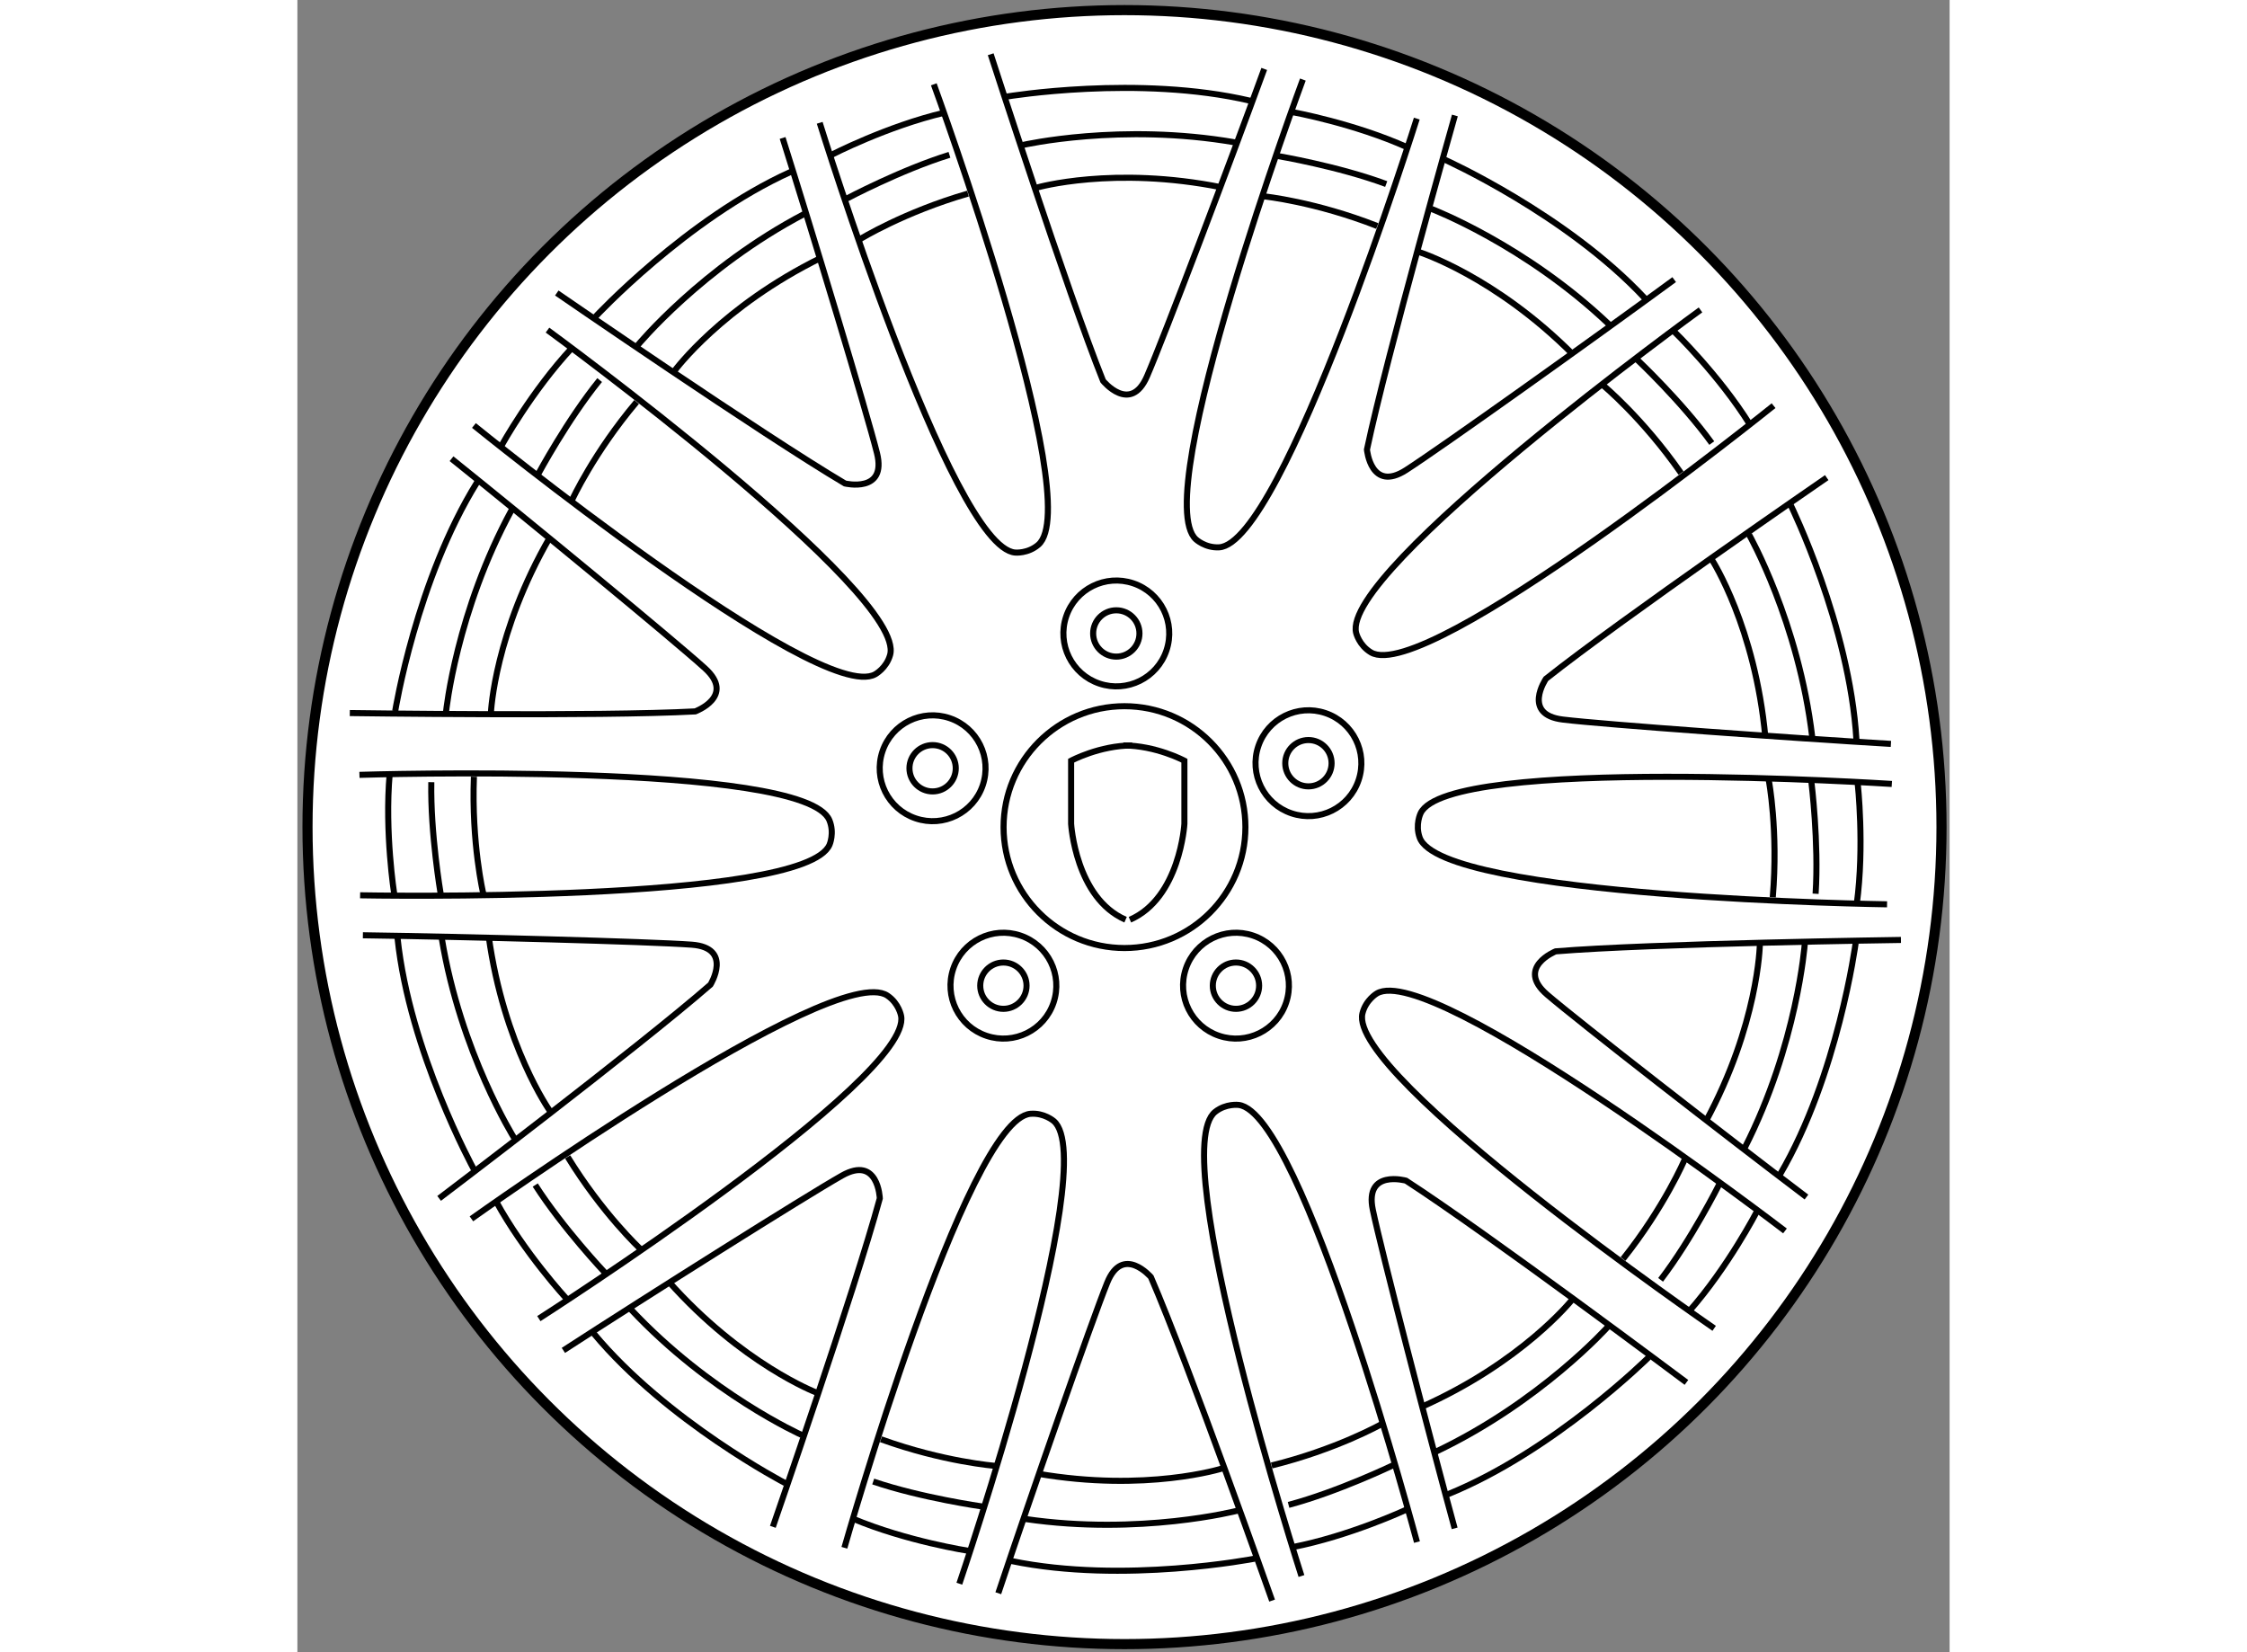 <?xml version="1.0" encoding="utf-8"?>
<!-- Generator: Adobe Illustrator 15.1.0, SVG Export Plug-In . SVG Version: 6.00 Build 0)  -->
<!DOCTYPE svg PUBLIC "-//W3C//DTD SVG 1.1//EN" "http://www.w3.org/Graphics/SVG/1.1/DTD/svg11.dtd">
<svg version="1.1" xmlns="http://www.w3.org/2000/svg" xmlns:xlink="http://www.w3.org/1999/xlink" x="0px" y="0px" width="244.8px"
	 height="180px" viewBox="29.548 92.211 81.696 81.696" enable-background="new 0 0 244.8 180" xml:space="preserve">
	
<rect x="29.548" y="92.211" width="81.696" height="81.696" fill="#808080" stroke="none"/>
	
<g><circle fill="#FFFFFF" stroke="#000000" stroke-width="0.5" cx="70.446" cy="133.109" r="40.398"></circle><circle fill="none" stroke="#000000" stroke-width="0.3" cx="70.445" cy="133.109" r="5.979"></circle><path fill="none" stroke="#000000" stroke-width="0.3" d="M70.499,137.688c-2.477-1.078-2.693-4.74-2.693-4.74v-3.123
				c0,0,1.402-0.754,3.018-0.754"></path><path fill="none" stroke="#000000" stroke-width="0.3" d="M70.714,137.688c2.479-1.078,2.693-4.74,2.693-4.74v-3.123
				c0,0-1.4-0.754-3.016-0.754"></path><path fill="none" stroke="#000000" stroke-width="0.3" d="M63.438,131.035c-0.46,1.371-1.946,2.105-3.315,1.643
				c-1.369-0.459-2.106-1.945-1.645-3.316c0.461-1.369,1.945-2.105,3.316-1.643C63.165,128.18,63.898,129.664,63.438,131.035z"></path><circle fill="none" stroke="#000000" stroke-width="0.3" cx="60.957" cy="130.199" r="1.145"></circle><path fill="none" stroke="#000000" stroke-width="0.3" d="M66.938,141.785c-0.46,1.371-1.946,2.105-3.315,1.643
				c-1.369-0.459-2.106-1.945-1.645-3.316c0.461-1.369,1.945-2.105,3.316-1.643C66.665,138.93,67.398,140.414,66.938,141.785z"></path><circle fill="none" stroke="#000000" stroke-width="0.3" cx="64.457" cy="140.949" r="1.145"></circle><path fill="none" stroke="#000000" stroke-width="0.3" d="M78.438,141.785c-0.46,1.371-1.946,2.105-3.315,1.643
				c-1.369-0.459-2.106-1.945-1.645-3.316c0.461-1.369,1.945-2.105,3.316-1.643C78.165,138.93,78.898,140.414,78.438,141.785z"></path><circle fill="none" stroke="#000000" stroke-width="0.3" cx="75.957" cy="140.949" r="1.145"></circle><path fill="none" stroke="#000000" stroke-width="0.3" d="M82.021,130.785c-0.46,1.371-1.946,2.105-3.315,1.643
				c-1.369-0.459-2.106-1.945-1.645-3.316c0.461-1.369,1.945-2.105,3.316-1.643C81.748,127.93,82.481,129.414,82.021,130.785z"></path><circle fill="none" stroke="#000000" stroke-width="0.3" cx="79.54" cy="129.949" r="1.145"></circle><path fill="none" stroke="#000000" stroke-width="0.3" d="M72.521,124.369c-0.46,1.371-1.946,2.105-3.315,1.643
				c-1.369-0.459-2.106-1.945-1.645-3.316c0.461-1.369,1.945-2.105,3.316-1.643C72.248,121.514,72.981,122.998,72.521,124.369z"></path><circle fill="none" stroke="#000000" stroke-width="0.3" cx="70.04" cy="123.533" r="1.145"></circle><path fill="none" stroke="#000000" stroke-width="0.3" d="M42.374,106.699c0,0,10.166,7,14.25,9.418c0,0,2.083,0.5,1.583-1.5
				s-3.167-10.834-4.667-15.584"></path><path fill="none" stroke="#000000" stroke-width="0.3" d="M44.29,107.867c0,0,4.5-4.834,9.667-7.166"></path><path fill="none" stroke="#000000" stroke-width="0.3" d="M55.374,98.283c0,0,6.5,21,9.666,21.25c0,0,0.627,0.061,1.146-0.387
				c2.41-2.068-5.17-22.766-5.17-22.766"></path><path fill="none" stroke="#000000" stroke-width="0.3" d="M55.957,99.867c0,0,2.751-1.418,5.583-2.084"></path><path fill="none" stroke="#000000" stroke-width="0.3" d="M48.207,110.533c0,0,2.333-3.166,7.25-5.582"></path><path fill="none" stroke="#000000" stroke-width="0.3" d="M57.374,104.033c0,0,2.166-1.334,5.333-2.25"></path><path fill="none" stroke="#000000" stroke-width="0.3" d="M46.374,109.283c0,0,3.166-3.834,8.25-6.5"></path><path fill="none" stroke="#000000" stroke-width="0.3" d="M56.707,102.033c0,0,2.667-1.416,5.083-2.166"></path><path fill="none" stroke="#000000" stroke-width="0.3" d="M32.139,127.469c0,0,12.342,0.176,17.081-0.082
				c0,0,2.01-0.742,0.484-2.129c-1.527-1.385-8.65-7.248-12.535-10.365"></path><path fill="none" stroke="#000000" stroke-width="0.3" d="M34.383,127.375c0,0,1.057-6.52,4.058-11.33"></path><path fill="none" stroke="#000000" stroke-width="0.3" d="M38.277,113.25c0,0,17.067,13.854,19.839,12.303
				c0,0,0.555-0.297,0.739-0.957c0.856-3.061-16.94-16.063-16.94-16.063"></path><path fill="none" stroke="#000000" stroke-width="0.3" d="M39.642,114.242c0,0,1.5-2.707,3.486-4.832"></path><path fill="none" stroke="#000000" stroke-width="0.3" d="M39.12,127.418c0,0,0.182-3.93,2.929-8.67"></path><path fill="none" stroke="#000000" stroke-width="0.3" d="M43.134,116.922c0,0,1.061-2.314,3.186-4.834"></path><path fill="none" stroke="#000000" stroke-width="0.3" d="M36.9,127.395c0,0,0.505-4.945,3.251-9.986"></path><path fill="none" stroke="#000000" stroke-width="0.3" d="M41.469,115.627c0,0,1.431-2.658,3.024-4.623"></path><path fill="none" stroke="#000000" stroke-width="0.3" d="M36.556,151.467c0,0,9.84-7.453,13.417-10.57
				c0,0,1.129-1.82-0.927-1.975c-2.056-0.152-11.279-0.396-16.26-0.465"></path><path fill="none" stroke="#000000" stroke-width="0.3" d="M38.267,150.016c0,0-3.176-5.793-3.768-11.43"></path><path fill="none" stroke="#000000" stroke-width="0.3" d="M32.649,136.48c0,0,21.979,0.426,23.212-2.502
				c0,0,0.253-0.576-0.007-1.209c-1.207-2.939-23.238-2.244-23.238-2.244"></path><path fill="none" stroke="#000000" stroke-width="0.3" d="M34.337,136.424c0,0-0.482-3.057-0.225-5.955"></path><path fill="none" stroke="#000000" stroke-width="0.3" d="M42.028,147.133c0,0-2.272-3.211-3.023-8.637"></path><path fill="none" stroke="#000000" stroke-width="0.3" d="M38.737,136.389c0,0-0.586-2.477-0.461-5.771"></path><path fill="none" stroke="#000000" stroke-width="0.3" d="M40.266,148.48c0,0-2.646-4.211-3.579-9.873"></path><path fill="none" stroke="#000000" stroke-width="0.3" d="M36.63,136.393c0,0-0.508-2.977-0.461-5.506"></path><path fill="none" stroke="#000000" stroke-width="0.3" d="M53.058,167.707c0,0,4.044-11.66,5.288-16.24
				c0,0-0.071-2.141-1.868-1.129c-1.795,1.014-9.6,5.934-13.778,8.645"></path><path fill="none" stroke="#000000" stroke-width="0.3" d="M53.674,165.549c0,0-5.858-3.053-9.481-7.412"></path><path fill="none" stroke="#000000" stroke-width="0.3" d="M41.487,157.412c0,0,18.515-11.85,17.912-14.969
				c0,0-0.107-0.619-0.676-1.002c-2.637-1.773-20.57,11.037-20.57,11.037"></path><path fill="none" stroke="#000000" stroke-width="0.3" d="M42.858,156.43c0,0-2.098-2.275-3.493-4.828"></path><path fill="none" stroke="#000000" stroke-width="0.3" d="M55.202,161.064c0,0-3.674-1.406-7.312-5.504"></path><path fill="none" stroke="#000000" stroke-width="0.3" d="M46.498,153.957c0,0-1.862-1.734-3.587-4.543"></path><path fill="none" stroke="#000000" stroke-width="0.3" d="M54.483,163.164c0,0-4.537-2.033-8.459-6.225"></path><path fill="none" stroke="#000000" stroke-width="0.3" d="M44.747,155.131c0,0-2.074-2.193-3.438-4.324"></path><path fill="none" stroke="#000000" stroke-width="0.3" d="M77.744,171.354c0,0-4.11-11.641-5.993-15.996
				c0,0-1.391-1.629-2.162,0.283c-0.771,1.91-3.807,10.623-5.384,15.35"></path><path fill="none" stroke="#000000" stroke-width="0.3" d="M76.881,169.281c0,0-6.483,1.266-12.033,0.115"></path><path fill="none" stroke="#000000" stroke-width="0.3" d="M62.279,170.52c0,0,7.086-20.811,4.671-22.875
				c0,0-0.472-0.416-1.154-0.361c-3.167,0.258-9.201,21.459-9.201,21.459"></path><path fill="none" stroke="#000000" stroke-width="0.3" d="M62.738,168.895c0,0-3.058-0.469-5.741-1.598"></path><path fill="none" stroke="#000000" stroke-width="0.3" d="M75.278,164.82c0,0-3.75,1.189-9.146,0.256"></path><path fill="none" stroke="#000000" stroke-width="0.3" d="M64.042,164.691c0,0-2.539-0.195-5.638-1.314"></path><path fill="none" stroke="#000000" stroke-width="0.3" d="M76.026,166.91c0,0-4.814,1.24-10.494,0.408"></path><path fill="none" stroke="#000000" stroke-width="0.3" d="M63.406,166.701c0,0-2.991-0.422-5.386-1.234"></path><path fill="none" stroke="#000000" stroke-width="0.3" d="M98.231,160.566c0,0-9.881-7.398-13.865-9.975
				c0,0-2.063-0.58-1.643,1.438s2.735,10.947,4.047,15.754"></path><path fill="none" stroke="#000000" stroke-width="0.3" d="M96.363,159.324c0,0-4.689,4.652-9.944,6.779"></path><path fill="none" stroke="#000000" stroke-width="0.3" d="M84.907,168.461c0,0-5.662-21.24-8.816-21.615
				c0,0-0.624-0.084-1.16,0.34c-2.492,1.973,4.264,22.953,4.264,22.953"></path><path fill="none" stroke="#000000" stroke-width="0.3" d="M84.388,166.855c0,0-2.805,1.309-5.662,1.861"></path><path fill="none" stroke="#000000" stroke-width="0.3" d="M92.555,156.504c0,0-2.456,3.072-7.466,5.293"></path><path fill="none" stroke="#000000" stroke-width="0.3" d="M83.139,162.637c0,0-2.218,1.248-5.419,2.037"></path><path fill="none" stroke="#000000" stroke-width="0.3" d="M94.337,157.826c0,0-3.316,3.705-8.501,6.168"></path><path fill="none" stroke="#000000" stroke-width="0.3" d="M83.724,164.662c0,0-2.719,1.309-5.166,1.961"></path><path fill="none" stroke="#000000" stroke-width="0.3" d="M108.838,138.688c0,0-12.345,0.174-17.074,0.564
				c0,0-1.986,0.797-0.422,2.139s8.85,7.004,12.824,10.01"></path><path fill="none" stroke="#000000" stroke-width="0.3" d="M106.598,138.842c0,0-0.873,6.549-3.738,11.439"></path><path fill="none" stroke="#000000" stroke-width="0.3" d="M103.104,153.076c0,0-17.453-13.369-20.181-11.742
				c0,0-0.544,0.314-0.711,0.98c-0.77,3.082,17.391,15.578,17.391,15.578"></path><path fill="none" stroke="#000000" stroke-width="0.3" d="M101.712,152.121c0,0-1.423,2.746-3.35,4.93"></path><path fill="none" stroke="#000000" stroke-width="0.3" d="M101.86,138.936c0,0-0.072,3.934-2.682,8.748"></path><path fill="none" stroke="#000000" stroke-width="0.3" d="M98.146,149.541c0,0-0.996,2.344-3.049,4.922"></path><path fill="none" stroke="#000000" stroke-width="0.3" d="M104.081,138.895c0,0-0.365,4.959-2.969,10.074"></path><path fill="none" stroke="#000000" stroke-width="0.3" d="M99.846,150.785c0,0-1.354,2.699-2.892,4.709"></path><path fill="none" stroke="#000000" stroke-width="0.3" d="M105.168,115.828c0,0-10.169,6.996-13.883,9.947
				c0,0-1.21,1.77,0.837,2.016c2.045,0.248,11.246,0.91,16.22,1.203"></path><path fill="none" stroke="#000000" stroke-width="0.3" d="M103.393,117.199c0,0,2.908,5.932,3.244,11.592"></path><path fill="none" stroke="#000000" stroke-width="0.3" d="M108.387,130.975c0,0-21.933-1.426-23.298,1.445
				c0,0-0.279,0.563-0.048,1.207c1.071,2.992,23.11,3.299,23.11,3.299"></path><path fill="none" stroke="#000000" stroke-width="0.3" d="M106.7,130.955c0,0,0.342,3.074-0.047,5.959"></path><path fill="none" stroke="#000000" stroke-width="0.3" d="M99.505,119.908c0,0,2.126,3.309,2.629,8.766"></path><path fill="none" stroke="#000000" stroke-width="0.3" d="M102.303,130.789c0,0,0.475,2.502,0.197,5.787"></path><path fill="none" stroke="#000000" stroke-width="0.3" d="M101.327,118.643c0,0,2.451,4.324,3.126,10.025"></path><path fill="none" stroke="#000000" stroke-width="0.3" d="M104.411,130.883c0,0,0.371,2.994,0.207,5.521"></path><path fill="none" stroke="#000000" stroke-width="0.3" d="M86.782,97.92c0,0-3.367,11.879-4.348,16.521
				c0,0,0.195,2.131,1.93,1.016c1.732-1.113,9.244-6.473,13.262-9.42"></path><path fill="none" stroke="#000000" stroke-width="0.3" d="M86.29,100.111c0,0,6.025,2.711,9.891,6.855"></path><path fill="none" stroke="#000000" stroke-width="0.3" d="M98.927,107.535c0,0-17.807,12.893-17.027,15.973
				c0,0,0.145,0.611,0.734,0.963c2.732,1.619,19.906-12.201,19.906-12.201"></path><path fill="none" stroke="#000000" stroke-width="0.3" d="M97.614,108.596c0,0,2.225,2.148,3.764,4.621"></path><path fill="none" stroke="#000000" stroke-width="0.3" d="M85.022,104.678c0,0,3.75,1.195,7.613,5.074"></path><path fill="none" stroke="#000000" stroke-width="0.3" d="M94.122,111.273c0,0,1.959,1.625,3.842,4.33"></path><path fill="none" stroke="#000000" stroke-width="0.3" d="M85.62,102.539c0,0,4.646,1.77,8.803,5.729"></path><path fill="none" stroke="#000000" stroke-width="0.3" d="M95.8,110c0,0,2.199,2.072,3.684,4.119"></path><path fill="none" stroke="#000000" stroke-width="0.3" d="M63.829,94.893c0,0,3.791,11.746,5.557,16.15
				c0,0,1.35,1.664,2.172-0.225c0.822-1.891,4.09-10.516,5.797-15.199"></path><path fill="none" stroke="#000000" stroke-width="0.3" d="M64.636,96.984c0,0,6.516-1.088,12.035,0.211"></path><path fill="none" stroke="#000000" stroke-width="0.3" d="M79.265,96.145c0,0-7.646,20.607-5.287,22.736
				c0,0,0.459,0.43,1.143,0.393c3.174-0.17,9.777-21.199,9.777-21.199"></path><path fill="none" stroke="#000000" stroke-width="0.3" d="M78.761,97.756c0,0,3.045,0.553,5.697,1.75"></path><path fill="none" stroke="#000000" stroke-width="0.3" d="M66.116,101.486c0,0,3.779-1.09,9.152-0.008"></path><path fill="none" stroke="#000000" stroke-width="0.3" d="M77.345,101.92c0,0,2.531,0.262,5.6,1.467"></path><path fill="none" stroke="#000000" stroke-width="0.3" d="M65.427,99.379c0,0,4.846-1.109,10.502-0.125"></path><path fill="none" stroke="#000000" stroke-width="0.3" d="M78.036,99.928c0,0,2.977,0.502,5.35,1.383"></path></g>


</svg>